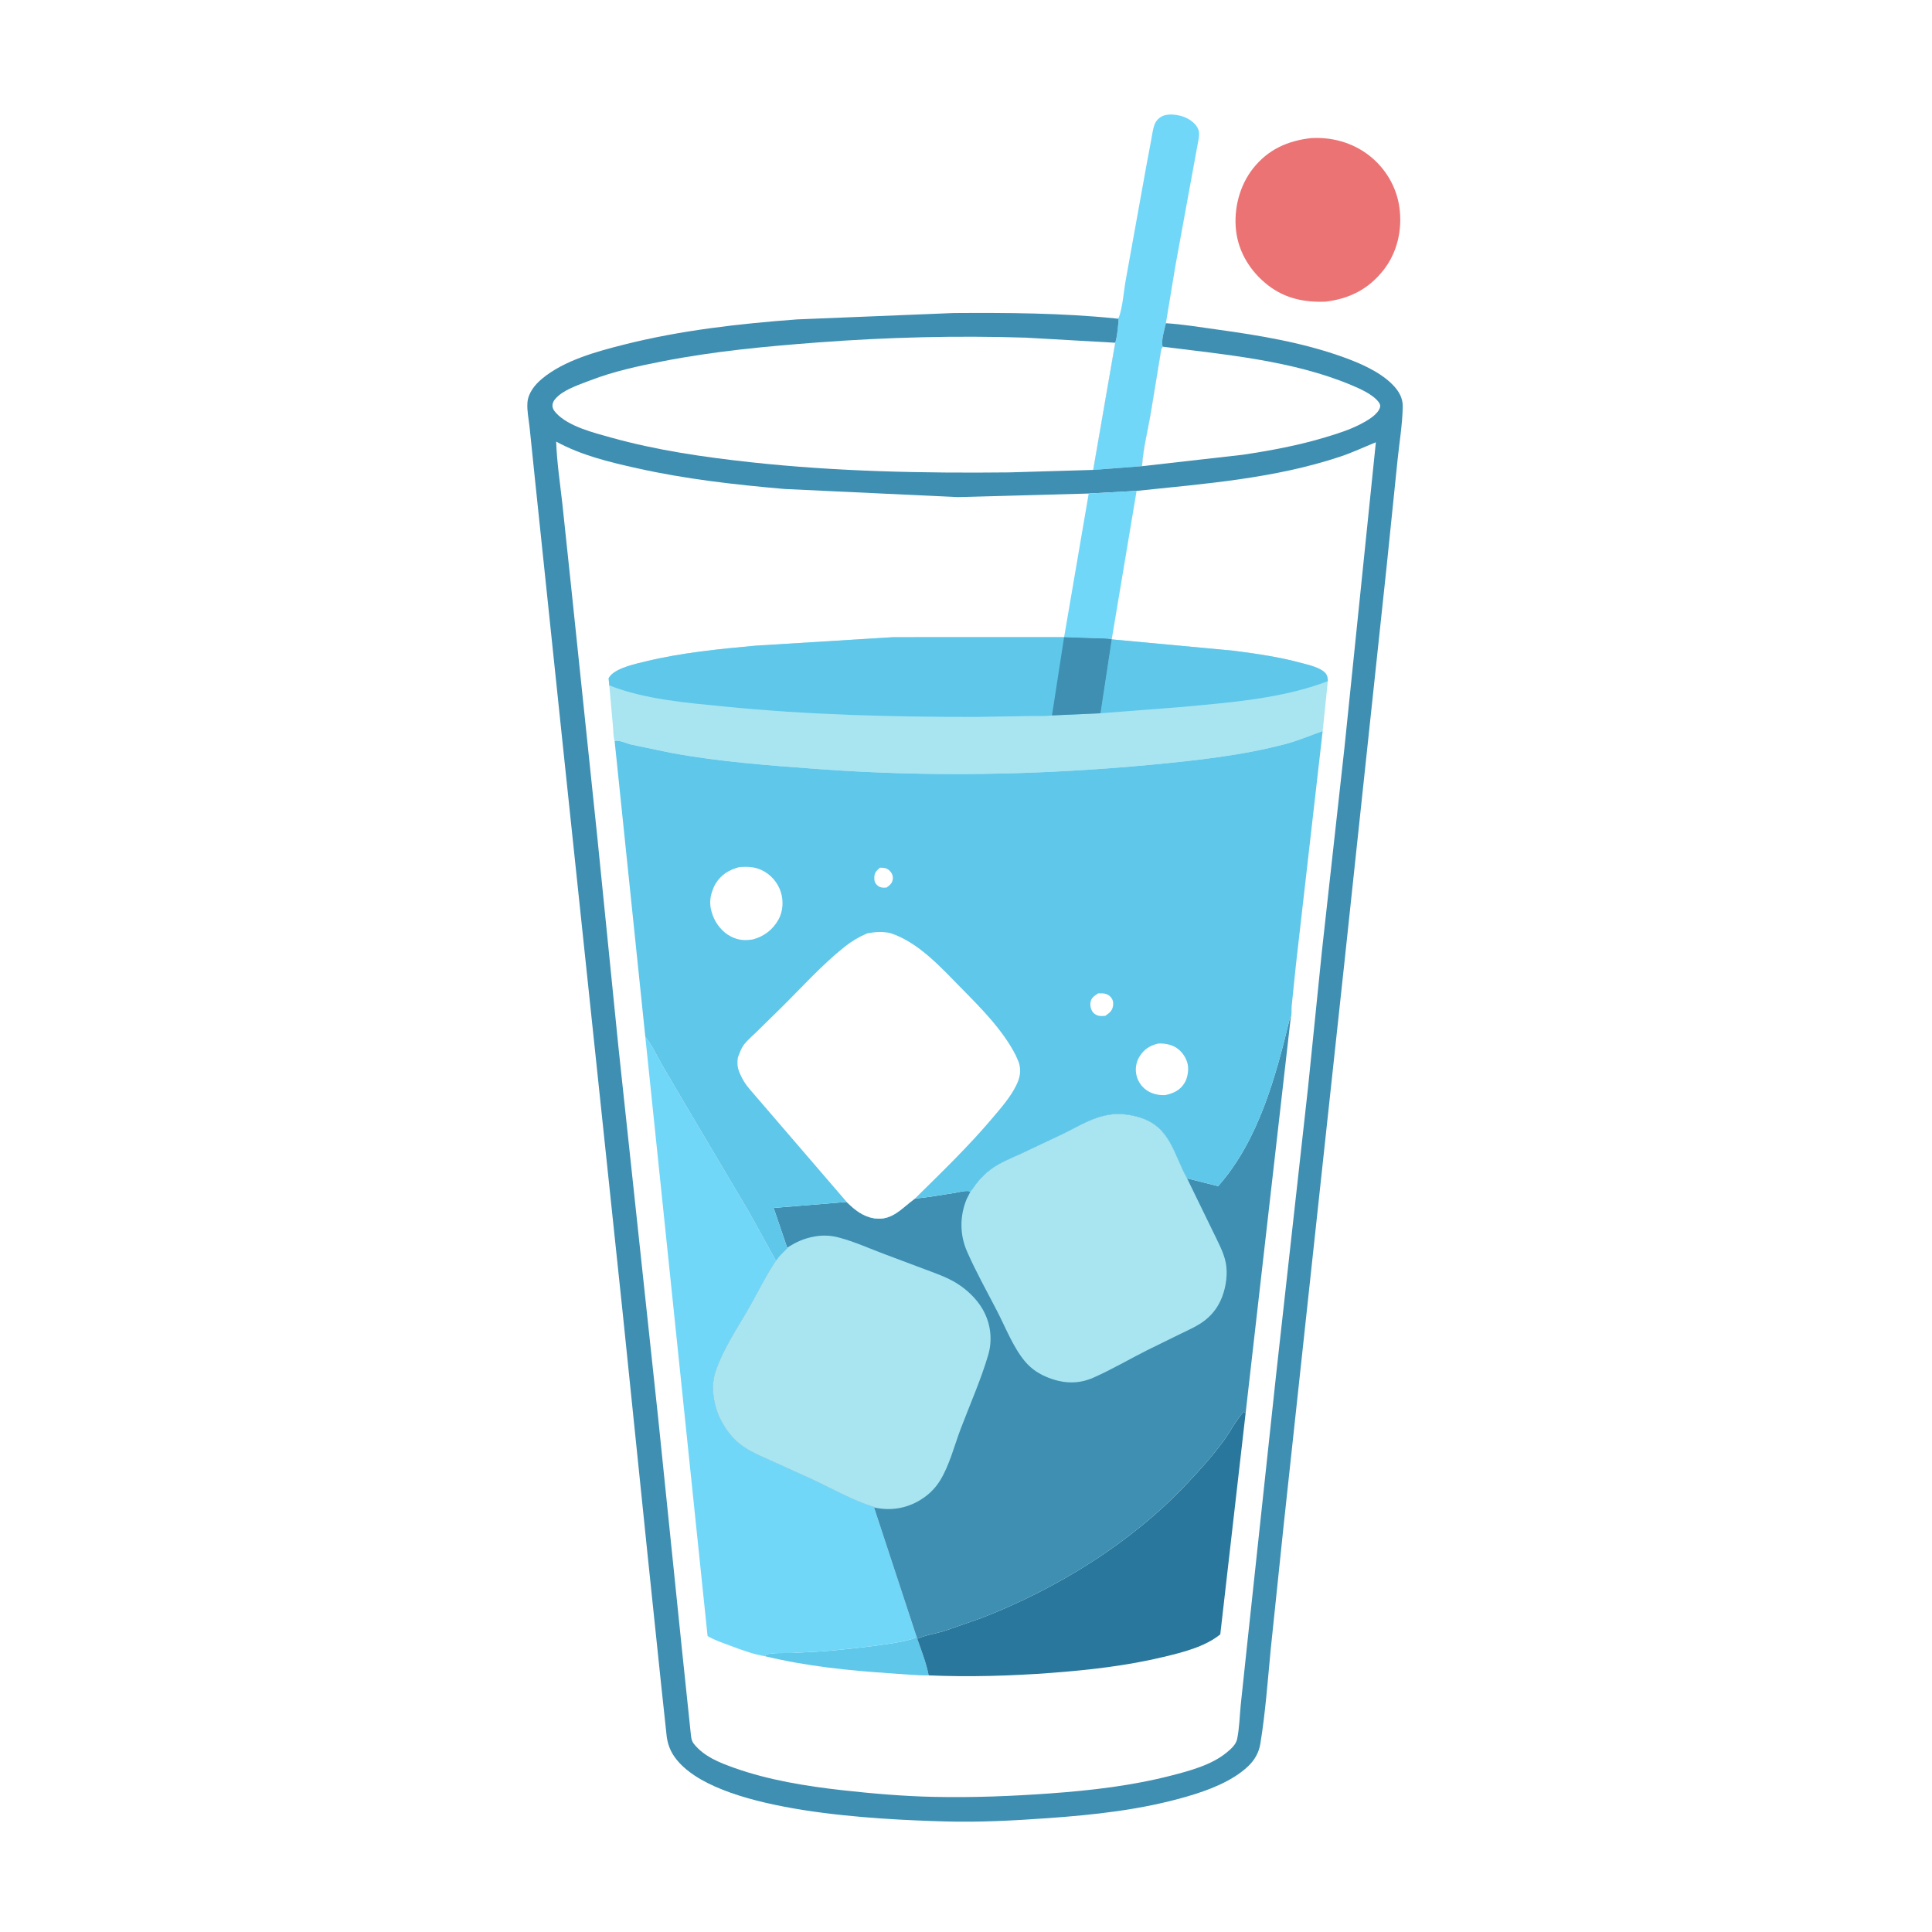 <svg version="1.1" xmlns="http://www.w3.org/2000/svg" style="display: block;" viewBox="0 0 2048 2048" width="1024" height="1024">
<path transform="translate(0,0)" fill="rgb(255,255,255)" d="M 0 -0 L 2048 0 L 2048 2048 L -0 2048 L 0 -0 z"/>
<path transform="translate(0,0)" fill="rgb(112,215,249)" d="M 1182.27 337.542 L 1185.92 336.896 C 1190.19 325.078 1191.04 309.651 1193.29 297.112 L 1215.04 176.5 L 1220.19 149.054 C 1221.22 143.533 1221.93 137.196 1223.91 131.959 C 1225.41 127.967 1228.48 124.803 1232.34 123.024 C 1238.9 120.005 1249.43 121.616 1255.91 124.282 C 1261.77 126.691 1268.2 131.349 1270.41 137.588 C 1272.11 142.375 1270.16 149.429 1269.3 154.34 L 1262.56 191.085 L 1245.94 282 L 1235.91 342.624 C 1234.62 348.066 1230.46 362.364 1232.45 367.093 L 1232.77 367.537 C 1231.71 368.708 1231.12 369.622 1230.81 371.198 L 1219.72 438.737 C 1216.57 456.839 1211.73 475.896 1210.59 494.176 L 1158.83 498.128 L 1182.19 363.326 C 1184.4 356.208 1185.23 346.025 1185.75 338.5 L 1182.27 337.542 z"/>
<path transform="translate(0,0)" fill="rgb(235,115,116)" d="M 1389.73 146.399 C 1411.49 145.156 1432.99 150.882 1450.49 164.15 C 1468.41 177.74 1480.56 198.054 1483.5 220.383 C 1486.54 243.505 1481.29 267.334 1466.87 285.9 C 1450.95 306.397 1430.62 316.682 1405.24 319.755 C 1382.97 320.689 1362.28 316.446 1344.31 302.512 C 1325.87 288.211 1312.96 267.884 1310.27 244.454 C 1307.64 221.511 1313.97 196.483 1328.5 178.287 C 1344.35 158.433 1364.91 149.229 1389.73 146.399 z"/>
<path transform="translate(0,0)" fill="rgb(62,143,178)" d="M 1235.91 342.624 C 1253.85 343.763 1271.81 346.765 1289.61 349.23 C 1335 355.519 1380.27 362.919 1423.56 378.445 C 1441.63 384.924 1462.92 394.06 1476.5 408.052 C 1482.75 414.488 1487.12 421.832 1486.96 430.969 C 1486.64 449.828 1483.34 469.271 1481.42 488.05 L 1469.86 600.778 L 1424.91 1022.41 L 1360.83 1615.92 L 1346.95 1749 C 1343.8 1781.91 1341.37 1815.85 1336.01 1848.44 C 1334.46 1857.88 1329.92 1865.82 1323.04 1872.33 C 1305.99 1888.46 1280.62 1897.86 1258.5 1904.31 C 1210.19 1918.41 1160.54 1923.78 1110.5 1927.34 C 1074.31 1929.91 1038.01 1931.82 1001.71 1930.79 C 929.978 1928.76 769.042 1921.63 720.198 1868.71 C 712.605 1860.48 708.327 1852.14 706.765 1841 L 700.821 1785.64 L 686.638 1649.83 L 660.19 1392.74 L 596.425 788.181 L 566.942 506.733 L 561.4 453.038 C 560.511 444.635 558.527 435.528 559.078 427.13 C 559.766 416.647 566.939 407.788 574.738 401.332 C 598.19 381.918 632.576 372.601 661.556 365.286 C 721.62 350.125 783.351 343.164 845 338.577 L 1010.79 331.827 C 1067.69 331.454 1125.63 331.752 1182.27 337.542 L 1185.75 338.5 C 1185.23 346.025 1184.4 356.208 1182.19 363.326 L 1158.83 498.128 L 1210.59 494.176 C 1211.73 475.896 1216.57 456.839 1219.72 438.737 L 1230.81 371.198 C 1231.12 369.622 1231.71 368.708 1232.77 367.537 L 1232.45 367.093 C 1230.46 362.364 1234.62 348.066 1235.91 342.624 z"/>
<path transform="translate(0,0)" fill="rgb(255,255,255)" d="M 1232.77 367.537 C 1298.89 375.892 1370.27 382.198 1432.26 408.126 C 1441.48 411.984 1455.22 418.001 1461.4 426.198 C 1462.52 427.685 1463.42 429.498 1462.98 431.369 C 1461.1 439.363 1449.26 445.935 1442.44 449.497 C 1430.62 455.666 1417.51 459.766 1404.79 463.595 C 1376.13 472.225 1347.07 477.6 1317.5 482.05 L 1210.59 494.176 C 1211.73 475.896 1216.57 456.839 1219.72 438.737 L 1230.81 371.198 C 1231.12 369.622 1231.71 368.708 1232.77 367.537 z"/>
<path transform="translate(0,0)" fill="rgb(255,255,255)" d="M 1158.83 498.128 L 1069.59 500.765 C 978.152 501.74 886.98 499.904 796 490.008 C 746.09 484.58 696.07 477.339 647.645 463.824 C 629.683 458.811 602.577 452.096 589.5 437.856 C 587.058 435.197 585.117 432.284 585.757 428.5 C 586.374 424.856 589.292 421.824 591.992 419.5 C 600.708 411.999 615.351 407.201 626.024 403.097 C 650.562 393.665 676.383 388.061 702.116 383.03 C 757.025 372.295 811.81 367.152 867.5 362.965 C 940.483 357.479 1014.01 355.577 1087.17 357.922 L 1182.19 363.326 L 1158.83 498.128 z"/>
<path transform="translate(0,0)" fill="rgb(255,255,255)" d="M 1204.84 520.366 C 1277.59 512.698 1350.84 507.336 1420.75 484.028 C 1433.73 479.702 1445.84 473.941 1458.47 468.837 L 1425.23 792.133 L 1401.36 1007.53 L 1386.6 1152.57 L 1352.86 1456.11 L 1322.44 1739.5 L 1315.22 1807.44 C 1314.07 1819.14 1313.79 1832.24 1311.37 1843.64 C 1310.11 1849.55 1304.49 1854.33 1300 1858 C 1284.09 1870.98 1261.52 1877.01 1242 1882.06 C 1200 1892.92 1156.69 1897.95 1113.5 1901.07 C 1072.23 1904.06 1031.4 1905.64 990.012 1904.77 C 957.739 1904.09 924.957 1901.28 892.876 1897.7 C 854.415 1893.41 814.804 1887 778.233 1874 C 762.55 1868.43 746.131 1861.89 735.49 1848.5 C 733.393 1845.86 732.93 1843.3 732.469 1839.99 L 722.626 1745.98 L 697.783 1504.13 L 655.659 1110.85 L 633.094 886.668 L 605.31 620.77 L 596.121 534 C 593.656 512.151 590.327 490.076 589.563 468.101 C 616.345 482.758 646.045 489.84 675.638 496.44 C 727.051 507.905 778.953 513.748 831.336 518.322 L 1015.3 526.956 L 1154.08 523.167 L 1204.84 520.366 z"/>
<path transform="translate(0,0)" fill="rgb(95,199,234)" d="M 971.597 1735.05 L 972.324 1737.15 C 976.602 1749.4 982.055 1763.24 984.428 1775.98 C 971.237 1776.16 957.804 1774.67 944.646 1773.82 C 899.841 1770.91 854.589 1766.25 810.868 1755.64 L 812.267 1753.74 C 820.833 1751.76 830.782 1752.45 839.631 1752.24 L 872.009 1750.47 C 886.566 1749.44 965.665 1741.9 971.597 1735.05 z"/>
<path transform="translate(0,0)" fill="rgb(112,215,249)" d="M 1154.08 523.167 L 1204.84 520.366 L 1178.48 677.746 C 1172.99 676.507 1166.67 676.813 1161 676.583 L 1128 675.408 L 1154.08 523.167 z"/>
<path transform="translate(0,0)" fill="rgb(41,119,156)" d="M 972.324 1737.15 C 980.886 1733.24 991.441 1731.78 1000.5 1729.09 L 1040.23 1715.22 C 1120.03 1684.25 1198.47 1635.94 1257.51 1573.5 C 1271.51 1558.69 1285.21 1543.56 1297.25 1527.08 C 1304.38 1517.34 1310.26 1505.16 1318.44 1496.5 L 1320.43 1497.8 L 1293.55 1732.48 C 1277.15 1745.79 1253.62 1751.56 1233.46 1756.4 C 1194.65 1765.73 1154.46 1770.3 1114.7 1773.3 C 1071.38 1776.56 1027.85 1777.8 984.428 1775.98 C 982.055 1763.24 976.602 1749.4 972.324 1737.15 z"/>
<path transform="translate(0,0)" fill="rgb(112,215,249)" d="M 684.035 1098.86 C 691.107 1107.84 696.233 1119.02 701.913 1128.96 L 725.974 1170 L 794.041 1284.87 L 822.5 1336.42 C 812.057 1351.91 803.914 1368.73 794.715 1384.99 C 782.423 1406.7 766.814 1429.28 758.841 1453 L 758.366 1454.37 C 753.086 1470.12 756.546 1490.5 763.929 1504.94 C 769.565 1515.97 777.213 1525.86 787.415 1533.05 C 796.593 1539.51 807.271 1543.85 817.45 1548.45 L 859.973 1567.7 C 880.94 1577.36 902.174 1589.61 924.095 1596.73 L 926.198 1597.31 L 926.511 1597.91 L 971.597 1735.05 C 965.665 1741.9 886.566 1749.44 872.009 1750.47 L 839.631 1752.24 C 830.782 1752.45 820.833 1751.76 812.267 1753.74 L 810.868 1755.64 C 798.491 1753.68 785.735 1748.85 774.049 1744.48 C 766.056 1741.49 757.444 1738.61 750.059 1734.3 L 684.035 1098.86 z"/>
<path transform="translate(0,0)" fill="rgb(168,229,241)" d="M 645.871 726.545 L 645.148 719 C 645.875 717.847 646.558 716.752 647.5 715.758 C 655.199 707.644 673.977 703.657 684.526 701.095 C 722.421 691.893 762.083 688.009 800.889 684.442 L 946.901 675.434 L 1128 675.408 L 1161 676.583 C 1166.67 676.813 1172.99 676.507 1178.48 677.746 L 1307.55 689.778 C 1331.59 692.912 1355.61 696.305 1379.05 702.672 C 1386.81 704.778 1400 707.527 1405.22 713.85 C 1407.04 716.064 1407.6 719.22 1407.56 722.058 L 1402.09 774.953 C 1388.87 779.596 1376.48 785.066 1362.83 788.652 C 1315.97 800.967 1268.11 806.117 1220 810.666 C 1103.04 821.724 983.978 823.838 866.761 815.182 C 815.171 811.373 762.755 807.516 711.847 798.162 L 669.15 789.265 C 664.367 788.156 655.722 783.956 651.541 785.704 C 650.041 781.486 650.223 774.718 649.78 770.14 L 645.871 726.545 z"/>
<path transform="translate(0,0)" fill="rgb(95,199,234)" d="M 1178.48 677.746 L 1307.55 689.778 C 1331.59 692.912 1355.61 696.305 1379.05 702.672 C 1386.81 704.778 1400 707.527 1405.22 713.85 C 1407.04 716.064 1407.6 719.22 1407.56 722.058 C 1358.85 740.768 1302.05 744.849 1250.5 749.6 L 1166.6 756.063 L 1178.48 677.746 z"/>
<path transform="translate(0,0)" fill="rgb(95,199,234)" d="M 645.871 726.545 L 645.148 719 C 645.875 717.847 646.558 716.752 647.5 715.758 C 655.199 707.644 673.977 703.657 684.526 701.095 C 722.421 691.893 762.083 688.009 800.889 684.442 L 946.901 675.434 L 1128 675.408 L 1161 676.583 C 1166.67 676.813 1172.99 676.507 1178.48 677.746 L 1166.6 756.063 L 1115.16 758.372 C 1107.49 759.48 1098.64 758.848 1090.84 759.049 L 1034.45 759.958 C 945.19 760.04 856.237 757.751 767.352 748.897 C 727.364 744.914 683.555 741.422 645.871 726.545 z"/>
<path transform="translate(0,0)" fill="rgb(62,143,178)" d="M 1128 675.408 L 1161 676.583 C 1166.67 676.813 1172.99 676.507 1178.48 677.746 L 1166.6 756.063 L 1115.16 758.372 L 1128 675.408 z"/>
<path transform="translate(0,0)" fill="rgb(62,143,178)" d="M 1258.35 1249.11 L 1291.29 1257.36 C 1334.28 1208.8 1352.52 1140.56 1367.39 1079 L 1368.2 1079.15 L 1320.43 1497.8 L 1318.44 1496.5 C 1310.26 1505.16 1304.38 1517.34 1297.25 1527.08 C 1285.21 1543.56 1271.51 1558.69 1257.51 1573.5 C 1198.47 1635.94 1120.03 1684.25 1040.23 1715.22 L 1000.5 1729.09 C 991.441 1731.78 980.886 1733.24 972.324 1737.15 L 971.597 1735.05 L 926.511 1597.91 L 926.198 1597.31 L 924.095 1596.73 C 902.174 1589.61 880.94 1577.36 859.973 1567.7 L 817.45 1548.45 C 807.271 1543.85 796.593 1539.51 787.415 1533.05 C 777.213 1525.86 769.565 1515.97 763.929 1504.94 C 756.546 1490.5 753.086 1470.12 758.366 1454.37 L 758.841 1453 C 766.814 1429.28 782.423 1406.7 794.715 1384.99 C 803.914 1368.73 812.057 1351.91 822.5 1336.42 C 825.868 1331.54 830.078 1327.58 834.297 1323.45 L 834.415 1322.66 L 820.067 1280.45 L 897.501 1274.11 C 905.927 1282.38 914.597 1289.49 926.598 1291.41 C 945.453 1294.44 955.752 1280.82 969.323 1270.92 L 970.006 1270.43 C 983.86 1269.41 997.989 1266.57 1011.76 1264.56 C 1016.41 1263.88 1024.37 1261.35 1028.74 1263.04 C 1031.19 1260.49 1033.21 1256.86 1035.45 1254.04 C 1039.96 1248.35 1044.92 1243.51 1050.78 1239.2 C 1060.34 1232.18 1072.08 1227.67 1082.79 1222.72 L 1123.63 1203.44 C 1138.43 1196.55 1153.15 1187.02 1169.03 1183.06 L 1170.79 1182.63 C 1183.05 1179.59 1195.67 1180.82 1207.68 1184.37 C 1240.11 1193.95 1243.93 1222.47 1257.78 1248.06 L 1258.35 1249.11 z"/>
<path transform="translate(0,0)" fill="rgb(168,229,241)" d="M 1028.74 1263.04 C 1031.19 1260.49 1033.21 1256.86 1035.45 1254.04 C 1039.96 1248.35 1044.92 1243.51 1050.78 1239.2 C 1060.34 1232.18 1072.08 1227.67 1082.79 1222.72 L 1123.63 1203.44 C 1138.43 1196.55 1153.15 1187.02 1169.03 1183.06 L 1170.79 1182.63 C 1183.05 1179.59 1195.67 1180.82 1207.68 1184.37 C 1240.11 1193.95 1243.93 1222.47 1257.78 1248.06 L 1258.35 1249.11 L 1285.9 1305.68 C 1290.77 1315.93 1297.1 1327.19 1299.32 1338.36 C 1301.6 1349.82 1299.79 1363.21 1295.76 1374.07 C 1292.05 1384.09 1286.31 1392.3 1278 1399.02 C 1270.36 1405.19 1260.92 1409.33 1252.13 1413.57 L 1215.85 1431.38 C 1197.06 1440.87 1178.62 1451.66 1159.42 1460.22 C 1143.53 1467.31 1128.01 1466.8 1111.89 1460.64 C 1102.06 1456.88 1093.7 1451.59 1086.82 1443.49 C 1074.18 1428.62 1065.97 1407.25 1057.04 1389.95 C 1046.23 1368.99 1034.47 1348.09 1025.04 1326.5 C 1017.29 1308.78 1017.3 1289.09 1024.65 1271.18 L 1028.74 1263.04 z"/>
<path transform="translate(0,0)" fill="rgb(168,229,241)" d="M 834.415 1322.66 C 843.927 1316.59 852.233 1312.69 863.5 1310.76 L 864.912 1310.51 C 872.838 1309.22 881.283 1309.67 889 1311.79 L 890.793 1312.26 C 906.59 1316.57 922.182 1323.67 937.536 1329.4 L 979.998 1345.35 C 991.475 1349.66 1003.67 1353.81 1014.14 1360.3 C 1024.96 1367 1035.4 1376.89 1041.73 1388.02 C 1050.2 1402.91 1052.33 1420.13 1047.48 1436.56 C 1039.78 1462.68 1028.2 1488.81 1018.5 1514.3 C 1011.69 1532.17 1006.27 1554.13 995.994 1570.25 C 990.032 1579.61 981.964 1586.71 972.223 1591.96 C 958.15 1599.55 942.026 1601.53 926.511 1597.91 L 926.198 1597.31 L 924.095 1596.73 C 902.174 1589.61 880.94 1577.36 859.973 1567.7 L 817.45 1548.45 C 807.271 1543.85 796.593 1539.51 787.415 1533.05 C 777.213 1525.86 769.565 1515.97 763.929 1504.94 C 756.546 1490.5 753.086 1470.12 758.366 1454.37 L 758.841 1453 C 766.814 1429.28 782.423 1406.7 794.715 1384.99 C 803.914 1368.73 812.057 1351.91 822.5 1336.42 C 825.868 1331.54 830.078 1327.58 834.297 1323.45 L 834.415 1322.66 z"/>
<path transform="translate(0,0)" fill="rgb(95,199,234)" d="M 651.541 785.704 C 655.722 783.956 664.367 788.156 669.15 789.265 L 711.847 798.162 C 762.755 807.516 815.171 811.373 866.761 815.182 C 983.978 823.838 1103.04 821.724 1220 810.666 C 1268.11 806.117 1315.97 800.967 1362.83 788.652 C 1376.48 785.066 1388.87 779.596 1402.09 774.953 L 1373.74 1022.68 L 1369.22 1066.57 C 1368.88 1070.13 1369.51 1075.96 1368.2 1079.15 L 1367.39 1079 C 1352.52 1140.56 1334.28 1208.8 1291.29 1257.36 L 1258.35 1249.11 L 1257.78 1248.06 C 1243.93 1222.47 1240.11 1193.95 1207.68 1184.37 C 1195.67 1180.82 1183.05 1179.59 1170.79 1182.63 L 1169.03 1183.06 C 1153.15 1187.02 1138.43 1196.55 1123.63 1203.44 L 1082.79 1222.72 C 1072.08 1227.67 1060.34 1232.18 1050.78 1239.2 C 1044.92 1243.51 1039.96 1248.35 1035.45 1254.04 C 1033.21 1256.86 1031.19 1260.49 1028.74 1263.04 C 1024.37 1261.35 1016.41 1263.88 1011.76 1264.56 C 997.989 1266.57 983.86 1269.41 970.006 1270.43 L 969.323 1270.92 C 955.752 1280.82 945.453 1294.44 926.598 1291.41 C 914.597 1289.49 905.927 1282.38 897.501 1274.11 L 820.067 1280.45 L 834.415 1322.66 L 834.297 1323.45 C 830.078 1327.58 825.868 1331.54 822.5 1336.42 L 794.041 1284.87 L 725.974 1170 L 701.913 1128.96 C 696.233 1119.02 691.107 1107.84 684.035 1098.86 L 651.541 785.704 z"/>
<path transform="translate(0,0)" fill="rgb(255,255,255)" d="M 932.743 919.797 C 936.708 919.792 939.856 919.968 942.874 922.817 C 945.275 925.084 946.745 928.169 946.428 931.519 C 945.975 936.303 943.382 938.215 939.792 940.853 L 936.676 940.982 C 933.499 940.963 931.102 939.913 928.999 937.5 C 926.834 935.016 926.718 932.61 926.859 929.427 C 927.073 924.588 929.401 922.889 932.743 919.797 z"/>
<path transform="translate(0,0)" fill="rgb(255,255,255)" d="M 1164.05 1053.01 L 1165.1 1052.98 C 1169.73 1052.84 1173.9 1053.08 1177.24 1056.76 C 1179.74 1059.5 1180.43 1062.55 1179.89 1066.18 C 1179.09 1071.51 1175.95 1073.9 1171.74 1076.8 C 1169.66 1076.96 1167.46 1077.18 1165.38 1076.87 C 1162.37 1076.42 1159.25 1074.51 1157.72 1071.81 C 1155.86 1068.54 1155.32 1064.75 1156.31 1061.08 C 1157.35 1057.21 1160.91 1055.07 1164.05 1053.01 z"/>
<path transform="translate(0,0)" fill="rgb(255,255,255)" d="M 1227.68 1106.2 C 1233.21 1105.88 1239.83 1106.84 1244.78 1109.4 C 1251.4 1112.83 1256.28 1119.09 1258.5 1126.16 C 1260.58 1132.79 1259.19 1142.25 1255.59 1148.12 C 1250.86 1155.82 1243.72 1159.05 1235.3 1160.83 C 1229.26 1161.12 1223.36 1160.11 1217.99 1157.23 C 1211.56 1153.78 1206.91 1147.9 1204.98 1140.89 C 1203.03 1133.84 1204.09 1126.21 1207.92 1120 C 1212.83 1112.07 1218.93 1108.38 1227.68 1106.2 z"/>
<path transform="translate(0,0)" fill="rgb(255,255,255)" d="M 783.841 919.122 C 792.423 918.648 799.273 918.619 807.25 922.293 C 816.881 926.729 824.484 935.45 827.694 945.552 C 830.744 955.151 830.032 966.224 825.08 975.018 C 819.129 985.587 809.817 992.685 798.121 995.811 C 789.669 997.197 782.821 996.748 774.981 992.849 C 765.871 988.318 758.528 979.128 755.3 969.573 L 754.785 968 C 752.396 961.122 752.186 953.543 754.387 946.55 L 754.906 945 C 755.877 942.037 756.94 939.347 758.578 936.673 C 764.513 926.987 773.11 921.935 783.841 919.122 z"/>
<path transform="translate(0,0)" fill="rgb(255,255,255)" d="M 919.33 989.379 C 927.559 987.829 935.739 987.258 943.975 989.164 C 973.76 999.001 997.383 1025.49 1018.92 1047.35 C 1039.81 1068.56 1062.96 1091.76 1076.64 1118.5 L 1079.9 1125.98 C 1082.84 1134.94 1081.21 1142.61 1077.07 1150.89 C 1070.74 1163.57 1060.88 1174.68 1051.78 1185.45 C 1026.37 1215.53 997.988 1242.79 970.006 1270.43 L 969.323 1270.92 C 955.752 1280.82 945.453 1294.44 926.598 1291.41 C 914.597 1289.49 905.927 1282.38 897.501 1274.11 L 795.258 1155.25 C 790.511 1149.95 786.992 1144.28 784.228 1137.76 C 781.649 1131.85 781.257 1127.27 782.21 1120.91 L 783.877 1116.58 C 785.227 1113.23 786.555 1110 788.803 1107.12 C 792.588 1102.28 797.717 1098.04 802.123 1093.73 L 827.383 1068.91 C 849.464 1047.19 870.837 1023.18 895.063 1003.86 C 902.805 997.689 910.244 993.28 919.33 989.379 z"/>
</svg>